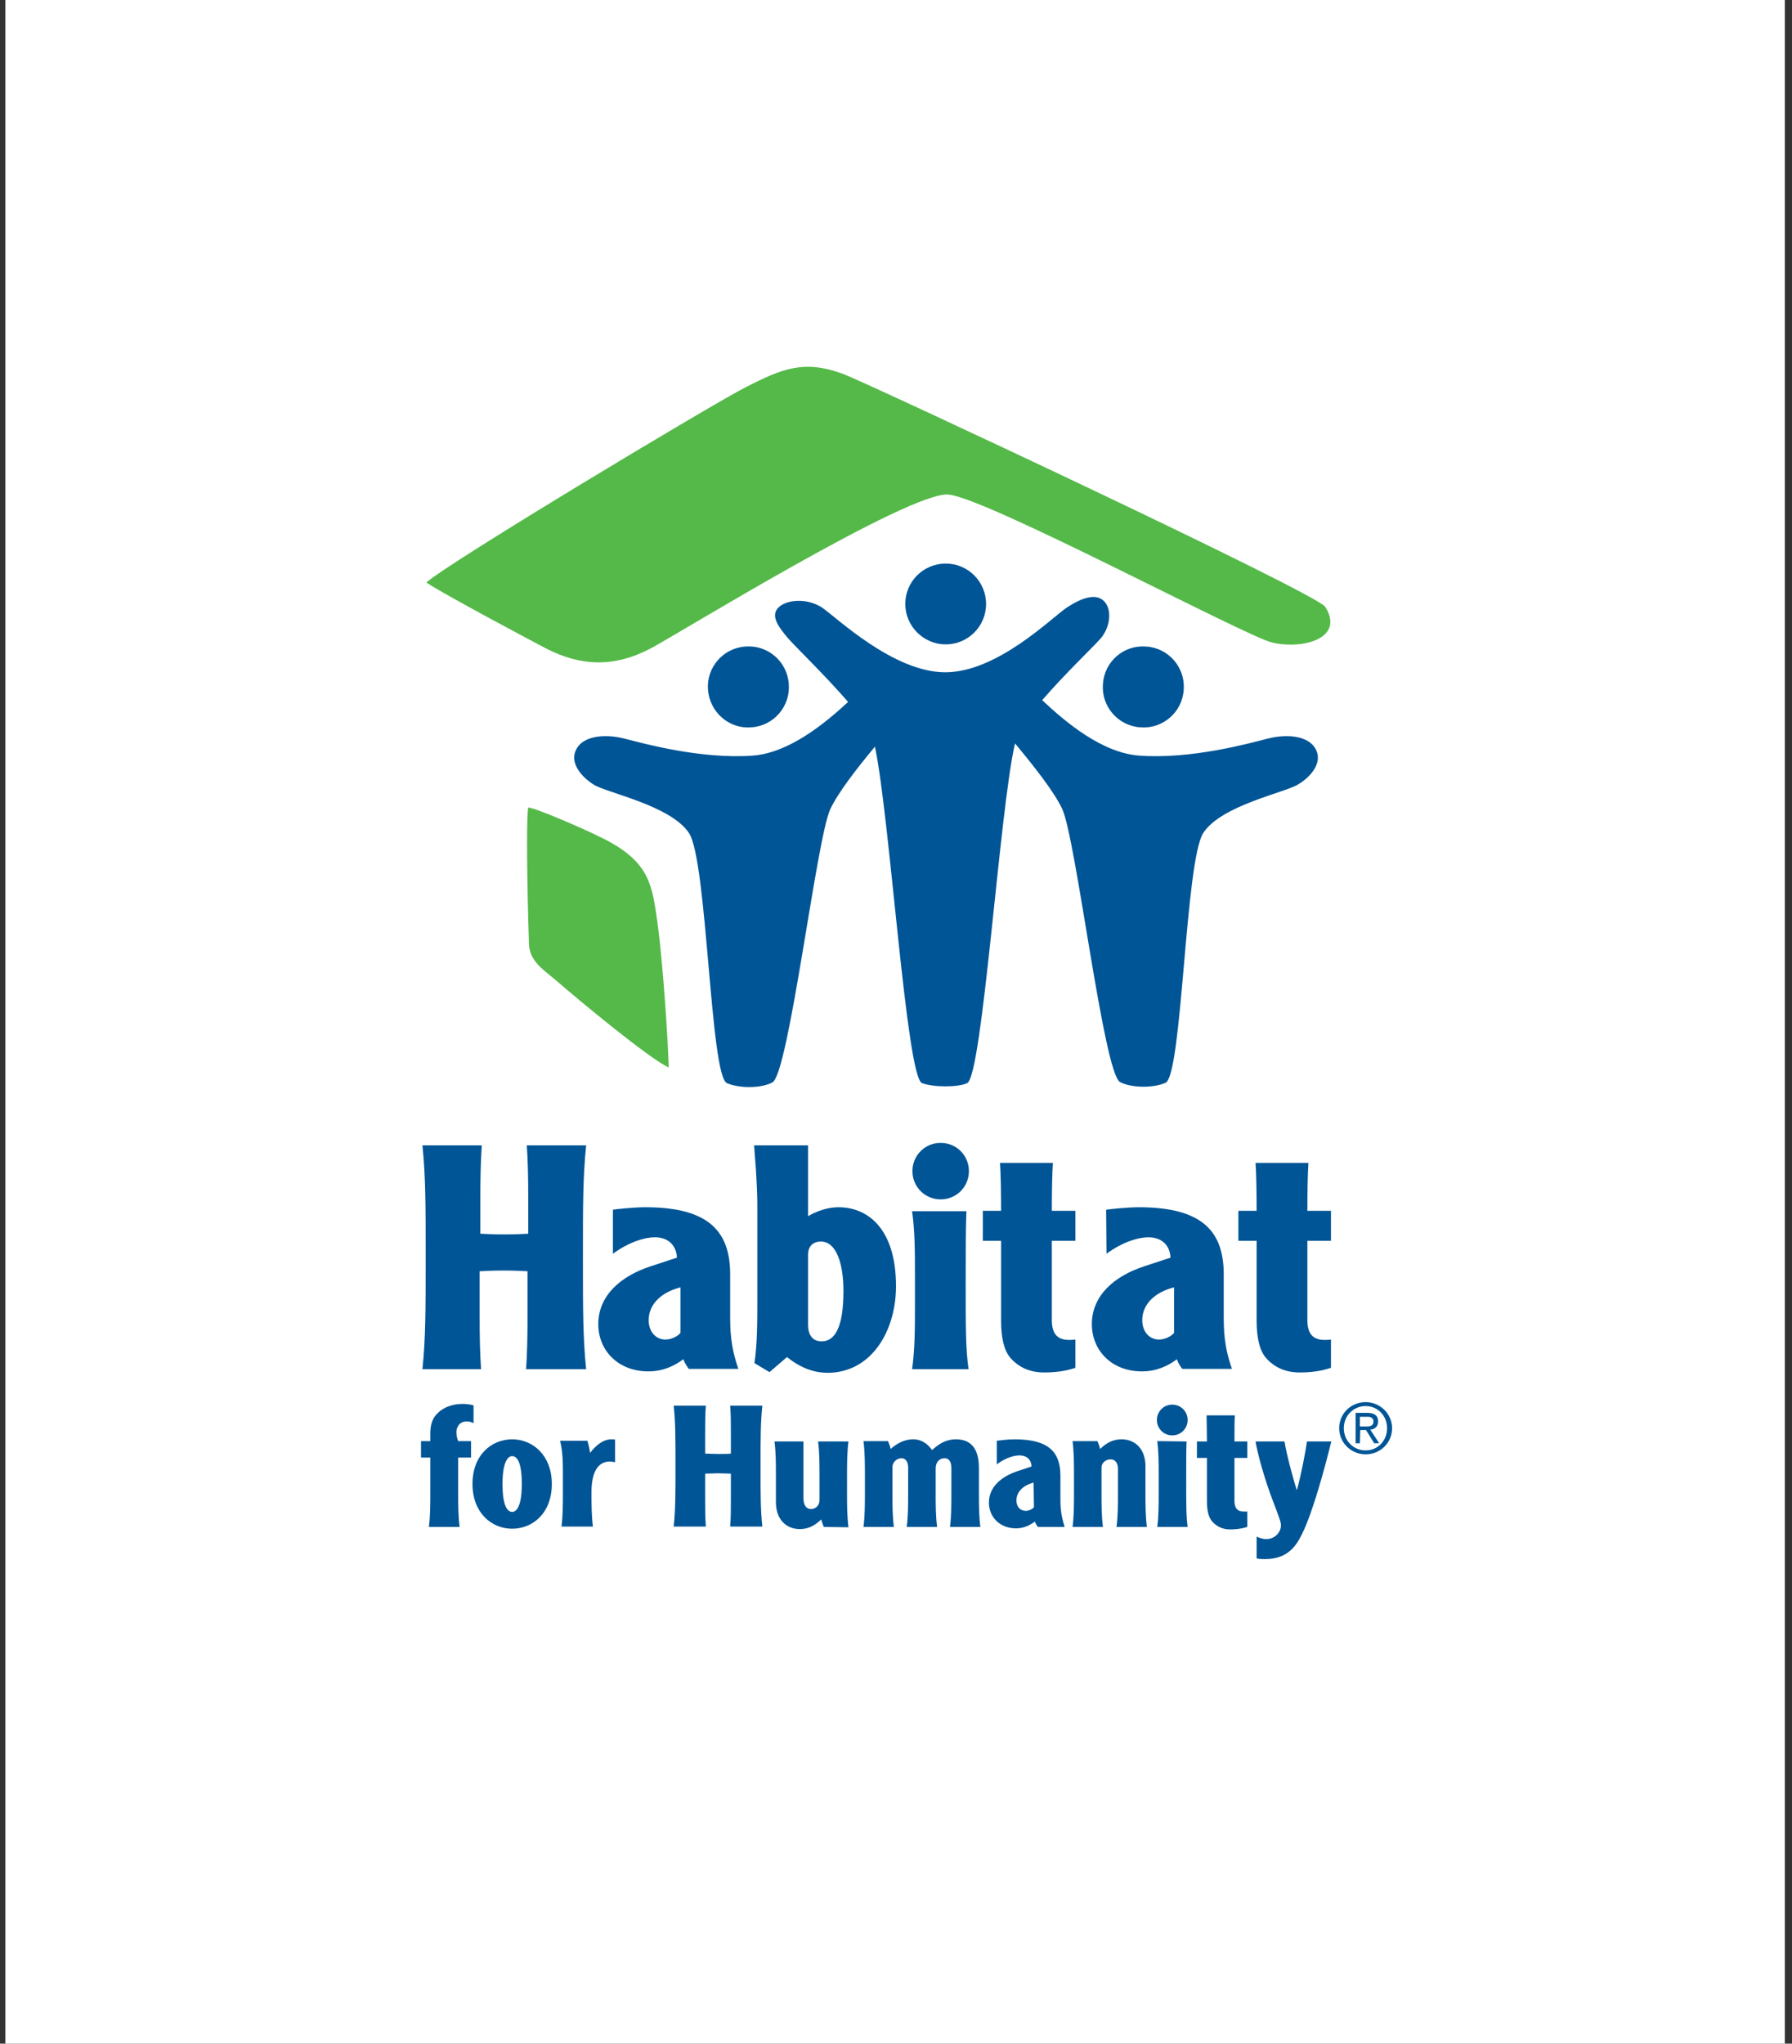 <svg xmlns="http://www.w3.org/2000/svg" xmlns:xlink="http://www.w3.org/1999/xlink" id="Layer_1" x="0px" y="0px" viewBox="0 0 501.4 571.5" style="enable-background:new 0 0 501.4 571.5;" xml:space="preserve"><rect x="0" y="0" width="501.4" height="571.5" fill="#333333" stroke="none"/><style type="text/css">	.st0{fill:#FFFFFF;}	.st1{fill:#005596;}	.st2{fill:#54B948;}</style><rect x="1.5" y="-2" class="st0" width="497.9" height="574.6"></rect><g>	<path class="st1" d="M198.1,192.9c-0.5-6.2,4.2-11.7,10.5-12.1c6.2-0.5,11.7,4.2,12.1,10.5c0.5,6.2-4.2,11.7-10.5,12.1  C204,203.9,198.6,199.2,198.1,192.9"></path>	<path class="st1" d="M331.2,192.9c0.5-6.2-4.2-11.7-10.5-12.1c-6.3-0.5-11.7,4.2-12.1,10.5c-0.5,6.2,4.2,11.7,10.5,12.1  C325.3,203.9,330.8,199.2,331.2,192.9"></path>	<path class="st1" d="M368.6,210.7c-1.3-4.9-8.1-5.7-14.1-4.1c-4.7,1.2-21.2,5.8-35.8,4.7c-10.5-0.8-20.7-9.5-27.1-15.5  c6.3-7.3,14.5-15.1,16.4-17.3c2.7-3.2,3.2-8.1,0.9-10.4s-6.3-0.9-10.4,1.8c-4.1,2.7-19.4,18.1-34,18.1S234,172.6,230,169.9  c-4.1-2.7-9.9-2.3-12.2,0s0,5.4,2.7,8.6c1.9,2.2,10.4,10.4,16.8,17.8c-6.4,5.9-16.4,14.2-26.6,15c-14.6,1.1-31-3.5-35.8-4.7  c-6-1.6-12.8-0.8-14.1,4.1c-0.8,3.1,1.8,6.5,5.3,8.7c3.5,2.3,21.6,5.8,26.7,13.6s5.9,67.9,10.6,69.9c3.5,1.5,9.5,1.5,12.7-0.2  c4.6-2.3,12.3-67.9,16.2-76.4c2.2-4.7,7.6-11.6,12.5-17.5c4.2,19.6,8.8,92.6,13.2,94.1c3.3,1.2,10,1.2,12.6,0  c4.3-1.9,9.1-76.8,13.4-95c5,6,10.9,13.4,13.2,18.3c3.9,8.4,11.6,74,16.2,76.4c3.3,1.7,9.3,1.7,12.7,0.2c4.7-2,5.5-62.2,10.6-69.9  c5.1-7.8,23.2-11.3,26.6-13.6C366.8,217.2,369.4,213.8,368.6,210.7"></path>	<g>		<path class="st1" d="M253.3,168.9c0-6.3,5.1-11.3,11.3-11.3c6.3,0,11.3,5.1,11.3,11.3c0,6.3-5.1,11.3-11.3,11.3   C258.4,180.2,253.3,175.1,253.3,168.9"></path>		<path class="st2" d="M370.8,169.7c5.5,8.7-6,12-14.8,10c-7.4-1.7-79.8-40.4-90.6-41.4c-10.8-1-75.9,39.1-83.1,42.9   c-10.5,5.6-19.9,5.1-29.6,0.1c-3.2-1.7-28-14.8-33.4-18.4c5.4-5.1,80.7-50.3,89.5-54.7c10.1-5.1,16.1-7.7,27.2-3.6   C243.5,107.5,368.6,166,370.8,169.7"></path>	</g>	<path class="st2" d="M147.8,225.8c2.8,0.4,16.1,6.2,21.4,8.9c12.7,6.5,13.3,13,14.8,23.6c1.5,11.3,2.9,32.2,3.1,40.2  c-5.3-2.3-26.1-19.6-31-23.9c-3.8-3.3-8.1-5.7-8.1-10.9C147.9,261.7,147,230.7,147.8,225.8"></path>	<path class="st1" d="M380.5,398.9h2c1.3,0,1.8-0.5,1.8-1.4c0-0.8-0.6-1.3-1.5-1.3h-2.3V398.9 M380.5,403.6h-1.2v-8.5h3.3  c2,0,3,0.8,3,2.4c0,1.5-1,2.2-2.2,2.3l2.5,3.8h-1.4l-2.3-3.7h-1.6L380.5,403.6 M382.1,405.6c3.4,0,6-2.7,6-6.2s-2.6-6.2-6-6.2  s-6.1,2.7-6.1,6.2C376,402.9,378.7,405.6,382.1,405.6 M382.1,392.1c4,0,7.4,3.2,7.4,7.3c0,4.2-3.4,7.3-7.4,7.3s-7.4-3.2-7.4-7.3  C374.7,395.2,378.1,392.1,382.1,392.1"></path>	<path class="st1" d="M134.8,320.3c-0.3,4.3-0.4,9.3-0.4,14.6V345c1.9,0.1,3.9,0.2,6.7,0.2c2.8,0,4.7-0.1,6.7-0.2v-10.1  c0-5.3-0.1-10.3-0.4-14.6H164c-0.9,9-0.9,16.4-0.9,31.3s0,22.3,0.9,31.3h-16.8c0.3-4.3,0.4-9.3,0.4-14.6v-12.8  c-1.9-0.1-3.8-0.2-6.7-0.2c-2.8,0-4.7,0.1-6.7,0.2v12.8c0,5.3,0.1,10.3,0.4,14.6h-16.4c0.9-9,0.9-16.4,0.9-31.3s0-22.3-0.9-31.3  H134.8"></path>	<path class="st1" d="M190.4,360c-5.5,1.4-8.9,4.8-8.9,9.2c0,3.1,1.9,5.4,4.7,5.4c1.8,0,3.7-1.1,4.2-1.9V360 M171.4,338.3  c1.2-0.2,6-0.7,9.2-0.7c18.1,0,23.7,7.1,23.7,18.8v11c0,4.2,0,8.9,2.3,15.4h-13.9c-1-1.4-1.4-2.4-1.5-2.7c-2.4,1.8-5.6,3.4-9.8,3.4  c-8.5,0-14-5.9-14-13.2c0-8.1,6.4-13.5,14.7-16.2l7.3-2.4c-0.1-3.1-2.1-5.7-6.2-5.7c-2.8,0-7.2,1.3-11.7,4.6v-12.3"></path>	<path class="st1" d="M226.1,370.5c0,2.5,1,4.6,3.8,4.6c3.6,0,6.1-3.7,6.1-14.1c0-7.4-1.9-13.8-6.3-13.8c-2.4,0-3.6,1.5-3.6,3.6  V370.5 M226.1,320.3v19.8c2.2-1.3,5.3-2.5,8.5-2.5c8.3,0,16.1,6.1,16.1,22.1c0,12.4-6.8,24.2-19.2,24.2c-3.3,0-7.2-1.1-11.3-4.4  l-4.9,4.2l-4.2-2.5c0.8-5.6,0.8-11.6,0.8-17.9v-25.1c0-3.2,0-6.8-0.9-17.9L226.1,320.3"></path>	<path class="st1" d="M270.4,338.7c-0.2,4.6-0.2,11.2-0.2,20.7c0,11.9,0,17.9,0.8,23.5h-15.8c0.8-5.6,0.8-11.6,0.8-17.9v-8.4  c0-6.3,0-12.3-0.8-17.9L270.4,338.7 M263.2,319.6c4.4,0,7.9,3.5,7.9,7.9s-3.5,7.9-7.9,7.9c-4.4,0-7.9-3.5-7.9-7.9  S258.8,319.6,263.2,319.6"></path>	<path class="st1" d="M294.6,325.2c-0.2,2.7-0.3,7.9-0.3,13.4h6.6v8.4h-6.6v22.1c0,3.6,1.3,5.6,4.8,5.6c0.5,0,1,0,1.8-0.1v7.9  c-2.9,1-5.9,1.3-8.8,1.3c-3.9,0-7.1-1.4-9.5-4.2c-1.8-2.2-2.5-5.9-2.5-10.3V347H275v-8.4h5.1c0-5.5-0.1-10.7-0.3-13.4H294.6"></path>	<path class="st1" d="M328.5,360c-5.5,1.4-8.9,4.8-8.9,9.2c0,3.1,1.9,5.4,4.7,5.4c1.8,0,3.7-1.1,4.2-1.9L328.5,360 M309.5,338.3  c1.2-0.2,6-0.7,9.2-0.7c18.1,0,23.7,7.1,23.7,18.8v11c0,4.2,0,8.9,2.3,15.4h-13.9c-1.1-1.4-1.4-2.4-1.5-2.7  c-2.4,1.8-5.6,3.4-9.8,3.4c-8.5,0-14-5.9-14-13.2c0-8.1,6.4-13.5,14.7-16.2l7.3-2.4c-0.1-3.1-2.1-5.7-6.2-5.7  c-2.8,0-7.2,1.3-11.7,4.6L309.5,338.3"></path>	<path class="st1" d="M366.1,325.2c-0.2,2.7-0.3,7.9-0.3,13.4h6.6v8.4h-6.6v22.1c0,3.6,1.3,5.6,4.8,5.6c0.5,0,1,0,1.8-0.1v7.9  c-2.9,1-5.9,1.3-8.8,1.3c-3.9,0-7.1-1.4-9.5-4.2c-1.8-2.2-2.5-5.9-2.5-10.3V347h-5.1v-8.4h5.1c0-5.5-0.1-10.7-0.3-13.4H366.1"></path>	<path class="st1" d="M132.5,398c-0.2-0.1-0.8-0.5-1.9-0.5c-2,0-2.9,1.5-2.9,3.1c0,0.9,0.3,1.9,0.5,2.4h3.6v4.6h-3.6v9.7  c0,3.4,0,6.6,0.4,9.7H120c0.4-3,0.4-6.3,0.4-9.7v-9.7h-2.6V403h2.6v-1.9c0-2.8,0.5-4.7,2.7-6.5c1.9-1.5,4.3-2,6.4-2  c1.1,0,2.4,0.2,3,0.4V398"></path>	<path class="st1" d="M140.6,415c0,5.7,1.2,7.8,2.7,7.8c1.4,0,2.7-2,2.7-7.8s-1.2-7.8-2.7-7.8C141.9,407.2,140.6,409.3,140.6,415   M154.4,415c0,8.1-5.3,12.5-11.1,12.5s-11.1-4.5-11.1-12.5c0-8.1,5.3-12.5,11.1-12.5S154.4,407,154.4,415"></path>	<path class="st1" d="M164.4,403.1c0.3,0.9,0.6,2.4,0.7,3.2c1.7-2.2,3.7-3.8,6-3.8c0.5,0,0.8,0,1,0.1v6.3c-0.5-0.1-1.2-0.2-1.4-0.2  c-3.6,0-5.2,3.3-5.2,8.5c0,3.4,0,6.6,0.4,9.7h-8.8c0.4-3,0.4-6.3,0.4-9.7v-4.6c0-3.4,0-6.6-0.8-9.7h7.7"></path>	<path class="st1" d="M197.5,393.1c-0.2,2.3-0.2,5-0.2,7.9v5.5c1,0,2.1,0.1,3.6,0.1s2.6,0,3.6-0.1V401c0-2.9,0-5.6-0.2-7.9h9  c-0.5,4.9-0.5,8.9-0.5,16.9c0,8.1,0,12.1,0.5,16.9h-9c0.2-2.3,0.2-5,0.2-7.9v-6.9c-1,0-2.1-0.1-3.6-0.1s-2.6,0.1-3.6,0.1v6.9  c0,2.9,0,5.6,0.2,7.9h-9C189,422,189,418,189,410c0-8.1,0-12.1-0.5-16.9H197.5"></path>	<path class="st1" d="M230.5,427c-0.3-0.7-0.6-1.5-0.7-2.1c-1.8,1.7-3.6,2.7-6,2.7c-4,0-6.7-2.9-6.7-7.5v-7.3c0-3.4,0-6.6-0.4-9.7  h8.1V419c0,1.9,0.8,3,2.1,3c1.2,0,2.4-0.9,2.4-2.5v-6.7c0-3.4,0-6.6-0.4-9.7h8.5c-0.4,3-0.4,6.3-0.4,9.7v4.6c0,3.4,0,6.6,0.4,9.7  L230.5,427"></path>	<path class="st1" d="M248.5,403.1c0.3,0.7,0.6,1.5,0.7,2.1c1.8-1.6,3.9-2.7,6.3-2.7c2.6,0,4.2,1.5,5.3,3c1.7-1.5,3.6-3,6.7-3  c4.7,0,6.4,3.3,6.4,8v6.8c0,3.4,0,6.6,0.4,9.7h-8.5c0.4-3,0.4-6.3,0.4-9.7v-6.6c0-1.7-0.5-2.9-1.9-2.9c-1.6,0-2.5,1.2-2.5,2.9v6.6  c0,3.4,0,6.6,0.4,9.7h-8.5c0.4-3,0.4-6.3,0.4-9.7v-6.7c0-1.6-0.5-2.8-1.9-2.8c-1.3,0-2.5,1.1-2.5,2.5v7c0,3.4,0,6.6,0.4,9.7h-8.5  c0.4-3,0.4-6.3,0.4-9.7v-4.6c0-3.4,0-6.6-0.4-9.7h6.9"></path>	<path class="st1" d="M289.2,414.6c-3,0.8-4.8,2.6-4.8,5c0,1.7,1,2.9,2.6,2.9c1,0,2-0.6,2.3-1L289.2,414.6 M278.9,402.9  c0.7-0.1,3.2-0.4,5-0.4c9.8,0,12.8,3.8,12.8,10.2v5.9c0,2.3,0,4.8,1.2,8.4h-7.5c-0.6-0.8-0.8-1.3-0.8-1.5c-1.3,0.9-3,1.9-5.3,1.9  c-4.6,0-7.6-3.2-7.6-7.2c0-4.4,3.5-7.3,8-8.8l3.9-1.3c0-1.7-1.1-3.1-3.4-3.1c-1.5,0-3.9,0.7-6.3,2.5L278.9,402.9"></path>	<path class="st1" d="M307.1,403.1c0.3,0.7,0.6,1.5,0.7,2.1c1.8-1.7,3.6-2.7,6-2.7c4,0,6.7,2.9,6.7,7.5v7.3c0,3.4,0,6.6,0.4,9.7  h-8.5c0.4-3,0.4-6.3,0.4-9.7v-6.5c0-1.5-0.6-2.7-2.1-2.7c-1.2,0-2.5,0.9-2.5,2.3v6.9c0,3.4,0,6.6,0.4,9.7h-8.5  c0.4-3,0.4-6.3,0.4-9.7v-4.6c0-3.4,0-6.6-0.4-9.7h7"></path>	<path class="st1" d="M332,403.1c-0.1,2.5-0.1,6.1-0.1,11.2c0,6.5,0,9.7,0.4,12.7h-8.5c0.4-3,0.4-6.3,0.4-9.7v-4.6  c0-3.4,0-6.6-0.4-9.7L332,403.1 M328,392.8c2.4,0,4.3,1.9,4.3,4.3s-1.9,4.3-4.3,4.3s-4.3-1.9-4.3-4.3S325.6,392.8,328,392.8"></path>	<path class="st1" d="M345.5,395.8c-0.1,1.5-0.1,4.3-0.1,7.3h3.6v4.6h-3.6v12c0,1.9,0.7,3,2.6,3c0.3,0,0.6,0,1,0v4.3  c-1.6,0.5-3.2,0.7-4.8,0.7c-2.1,0-3.8-0.8-5.1-2.3c-1-1.2-1.4-3.2-1.4-5.6v-12.1h-2.8v-4.6h2.8c0-3-0.1-5.8-0.1-7.3H345.5"></path>	<path class="st1" d="M359.4,403.1c0.6,3.7,2.4,10.4,3.4,13.5h0.1c1.3-4.8,2.3-10.3,2.8-13.5h6.8c-1.6,6.5-5.1,19.7-8.2,25.9  c-1.6,3.2-3.9,7-10.4,7c-0.7,0-1.7,0-2.3-0.2v-6.1c0.4,0.2,1.5,0.7,2.7,0.7c2.5,0,4.1-2,4.1-3.8c0-0.9-0.2-1.5-2.1-6.5  c-2.6-6.7-4.5-13.9-5-17H359.4"></path></g></svg>